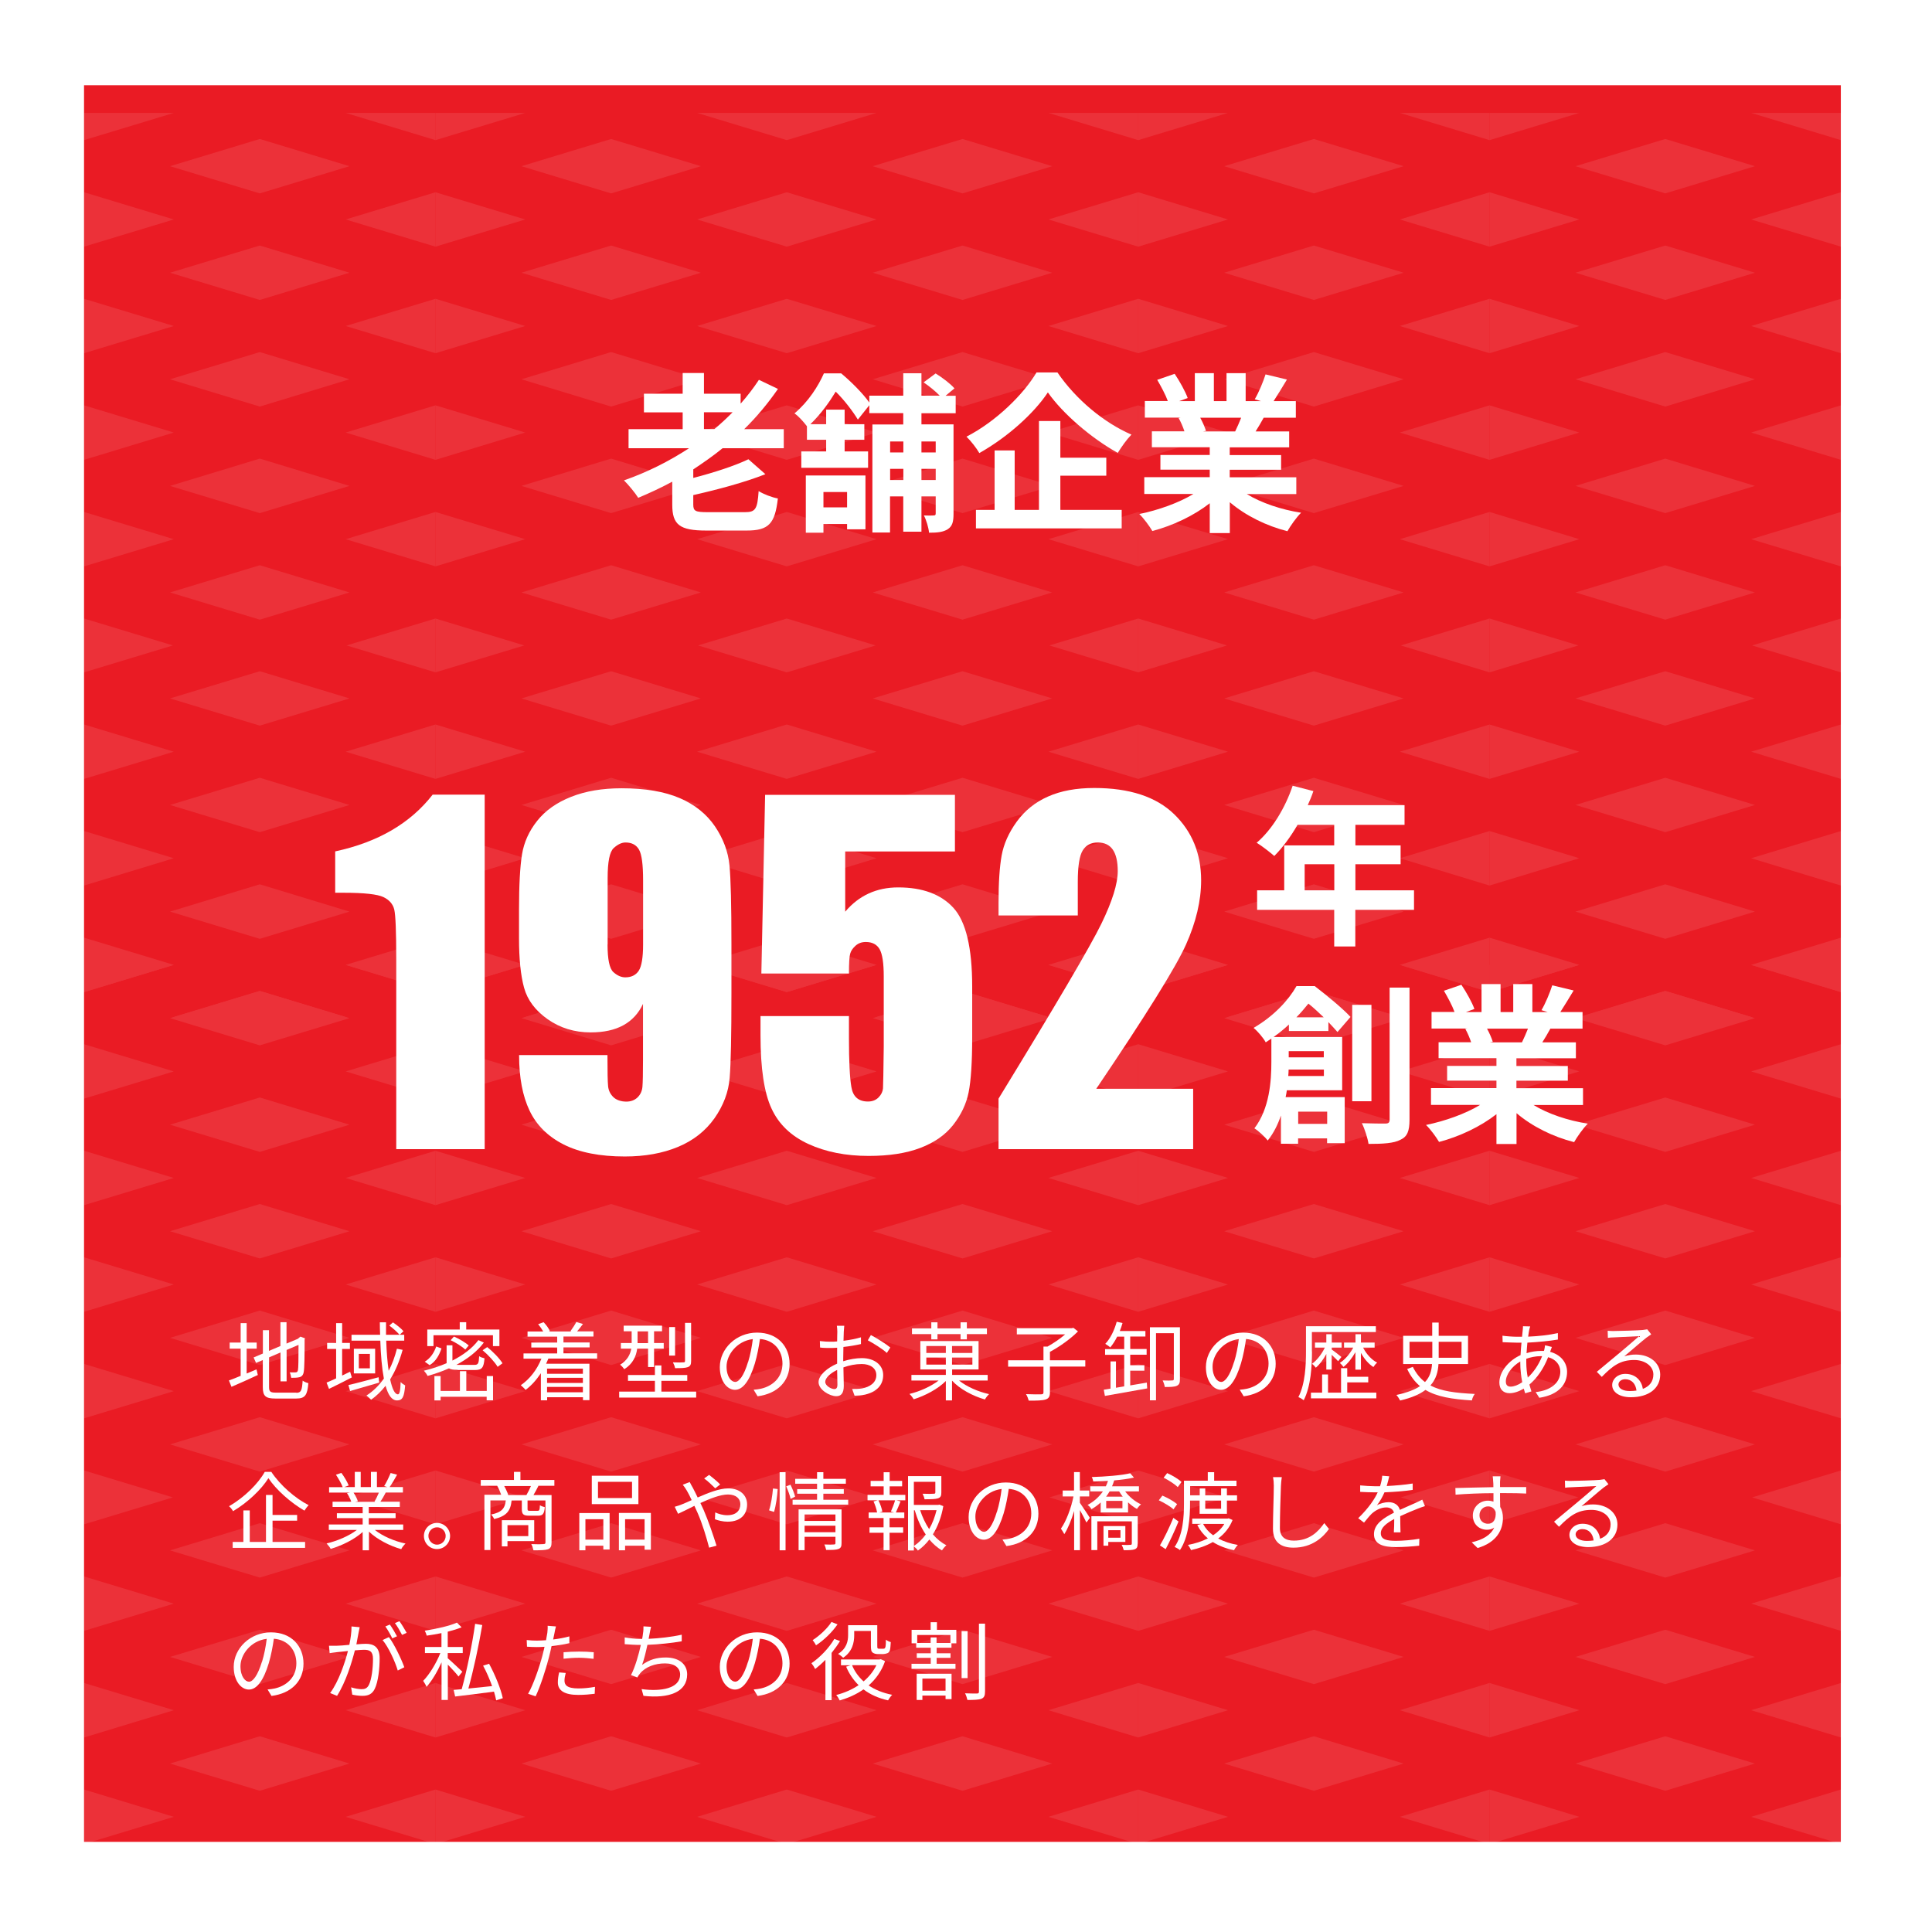 <?xml version="1.0" encoding="UTF-8"?>
<svg id="_レイヤー_2" data-name="レイヤー_2" xmlns="http://www.w3.org/2000/svg" xmlns:xlink="http://www.w3.org/1999/xlink" viewBox="0 0 206 206">
  <defs>
    <style>
      .cls-1 {
        fill: #fff;
      }

      .cls-2 {
        opacity: .1;
      }

      .cls-3 {
        fill: #ea1b24;
        filter: url(#drop-shadow-1);
      }
    </style>
    <filter id="drop-shadow-1" filterUnits="userSpaceOnUse">
      <feOffset dx="0" dy="-2.92"/>
      <feGaussianBlur result="blur" stdDeviation="2.92"/>
      <feFlood flood-color="#555" flood-opacity=".5"/>
      <feComposite in2="blur" operator="in"/>
      <feComposite in="SourceGraphic"/>
    </filter>
  </defs>
  <g id="SERVICE">
    <g>
      <g>
        <rect class="cls-3" x="8.96" y="12.01" width="187.32" height="187.3"/>
        <g class="cls-2">
          <g>
            <g>
              <polygon class="cls-1" points="8.96 88.61 8.96 94.42 18.53 91.51 8.96 88.61"/>
              <polygon class="cls-1" points="46.43 83.05 46.43 77.25 36.86 80.15 46.43 83.05"/>
              <polygon class="cls-1" points="8.96 77.25 8.96 83.05 18.53 80.15 8.96 77.25"/>
              <polygon class="cls-1" points="8.96 43.22 8.96 49.03 18.53 46.12 8.96 43.22"/>
              <polygon class="cls-1" points="8.96 65.95 8.96 71.69 18.43 68.82 8.96 65.95"/>
              <polygon class="cls-1" points="8.96 54.59 8.96 60.39 18.53 57.49 8.96 54.59"/>
              <polygon class="cls-1" points="46.43 71.69 46.43 65.95 36.96 68.82 46.43 71.69"/>
              <polygon class="cls-1" points="46.43 37.66 46.43 31.86 36.86 34.76 46.43 37.66"/>
              <polygon class="cls-1" points="46.43 26.3 46.43 20.5 36.86 23.4 46.43 26.3"/>
              <polygon class="cls-1" points="8.96 31.86 8.96 37.66 18.53 34.76 8.96 31.86"/>
              <polygon class="cls-1" points="8.96 12.04 8.96 14.94 18.53 12.04 8.96 12.04"/>
              <polygon class="cls-1" points="46.43 60.39 46.43 54.59 36.86 57.49 46.43 60.39"/>
              <polygon class="cls-1" points="46.43 49.03 46.43 43.22 36.86 46.12 46.43 49.03"/>
              <polygon class="cls-1" points="27.7 26.18 18.13 29.08 27.7 31.98 37.26 29.08 27.7 26.18"/>
              <polygon class="cls-1" points="18.33 108.5 37.06 108.5 27.7 105.66 18.33 108.5"/>
              <polygon class="cls-1" points="8.96 99.98 8.96 105.78 18.53 102.88 8.96 99.98"/>
              <polygon class="cls-1" points="36.86 12.04 46.43 14.94 46.43 12.04 36.86 12.04"/>
              <polygon class="cls-1" points="27.7 94.29 18.13 97.2 27.7 100.1 37.26 97.2 27.7 94.29"/>
              <polygon class="cls-1" points="46.43 88.61 36.86 91.51 46.43 94.42 46.43 88.61"/>
              <polygon class="cls-1" points="8.96 20.5 8.96 26.3 18.53 23.4 8.96 20.5"/>
              <polygon class="cls-1" points="36.86 102.88 46.43 105.78 46.43 99.98 36.86 102.88"/>
              <polygon class="cls-1" points="37.26 85.83 27.7 82.93 18.13 85.83 27.7 88.73 37.26 85.83"/>
              <polygon class="cls-1" points="27.7 77.37 37.26 74.47 27.7 71.57 18.13 74.47 27.7 77.37"/>
              <polygon class="cls-1" points="27.7 60.27 18.13 63.17 27.7 66.07 37.26 63.17 27.7 60.27"/>
              <polygon class="cls-1" points="27.7 48.9 18.13 51.81 27.7 54.71 37.26 51.81 27.7 48.9"/>
              <polygon class="cls-1" points="27.7 37.54 18.13 40.44 27.7 43.35 37.26 40.44 27.7 37.54"/>
              <polygon class="cls-1" points="27.7 14.82 18.13 17.72 27.7 20.62 37.26 17.72 27.7 14.82"/>
            </g>
            <g>
              <polygon class="cls-1" points="46.43 88.61 46.43 94.42 56 91.51 46.43 88.61"/>
              <polygon class="cls-1" points="83.89 83.05 83.89 77.25 74.33 80.15 83.89 83.05"/>
              <polygon class="cls-1" points="46.43 77.25 46.43 83.05 56 80.15 46.43 77.25"/>
              <polygon class="cls-1" points="46.43 43.22 46.43 49.03 56 46.12 46.43 43.22"/>
              <polygon class="cls-1" points="46.43 65.95 46.43 71.69 55.9 68.82 46.43 65.95"/>
              <polygon class="cls-1" points="46.43 54.59 46.43 60.39 56 57.49 46.43 54.59"/>
              <polygon class="cls-1" points="83.89 71.69 83.89 65.95 74.43 68.82 83.89 71.69"/>
              <polygon class="cls-1" points="83.89 37.66 83.89 31.86 74.33 34.76 83.89 37.66"/>
              <polygon class="cls-1" points="83.89 26.3 83.89 20.5 74.33 23.4 83.89 26.3"/>
              <polygon class="cls-1" points="46.43 31.86 46.43 37.66 56 34.76 46.43 31.86"/>
              <polygon class="cls-1" points="46.43 12.04 46.43 14.94 56 12.04 46.43 12.04"/>
              <polygon class="cls-1" points="83.89 60.39 83.89 54.59 74.33 57.49 83.89 60.39"/>
              <polygon class="cls-1" points="83.89 49.03 83.89 43.22 74.33 46.12 83.89 49.03"/>
              <polygon class="cls-1" points="65.16 26.18 55.6 29.08 65.16 31.98 74.73 29.08 65.16 26.18"/>
              <polygon class="cls-1" points="55.8 108.5 74.53 108.5 65.16 105.66 55.8 108.5"/>
              <polygon class="cls-1" points="46.43 99.98 46.43 105.78 56 102.88 46.43 99.98"/>
              <polygon class="cls-1" points="74.33 12.04 83.89 14.94 83.89 12.04 74.33 12.04"/>
              <polygon class="cls-1" points="65.16 94.29 55.6 97.2 65.16 100.1 74.73 97.2 65.16 94.29"/>
              <polygon class="cls-1" points="83.89 88.61 74.33 91.51 83.89 94.42 83.89 88.61"/>
              <polygon class="cls-1" points="46.43 20.5 46.43 26.3 56 23.4 46.43 20.5"/>
              <polygon class="cls-1" points="74.33 102.88 83.89 105.78 83.89 99.98 74.33 102.88"/>
              <polygon class="cls-1" points="74.73 85.83 65.16 82.93 55.6 85.83 65.16 88.73 74.73 85.83"/>
              <polygon class="cls-1" points="65.16 77.37 74.73 74.47 65.16 71.57 55.6 74.47 65.16 77.37"/>
              <polygon class="cls-1" points="65.16 60.27 55.6 63.17 65.16 66.07 74.73 63.17 65.16 60.27"/>
              <polygon class="cls-1" points="65.16 48.9 55.6 51.81 65.16 54.71 74.73 51.81 65.16 48.9"/>
              <polygon class="cls-1" points="65.16 37.54 55.6 40.44 65.16 43.35 74.73 40.44 65.16 37.54"/>
              <polygon class="cls-1" points="65.16 14.82 55.6 17.72 65.16 20.62 74.73 17.72 65.16 14.82"/>
            </g>
            <g>
              <polygon class="cls-1" points="83.89 88.61 83.89 94.42 93.46 91.51 83.89 88.61"/>
              <polygon class="cls-1" points="121.36 83.05 121.36 77.25 111.79 80.15 121.36 83.05"/>
              <polygon class="cls-1" points="83.89 77.25 83.89 83.05 93.46 80.15 83.89 77.25"/>
              <polygon class="cls-1" points="83.89 43.22 83.89 49.03 93.46 46.12 83.89 43.22"/>
              <polygon class="cls-1" points="83.89 65.95 83.89 71.69 93.36 68.82 83.89 65.95"/>
              <polygon class="cls-1" points="83.89 54.59 83.89 60.39 93.46 57.49 83.89 54.59"/>
              <polygon class="cls-1" points="121.36 71.69 121.36 65.95 111.89 68.82 121.36 71.69"/>
              <polygon class="cls-1" points="121.36 37.66 121.36 31.86 111.79 34.76 121.36 37.66"/>
              <polygon class="cls-1" points="121.36 26.3 121.36 20.5 111.79 23.4 121.36 26.3"/>
              <polygon class="cls-1" points="83.89 31.86 83.89 37.66 93.46 34.76 83.89 31.86"/>
              <polygon class="cls-1" points="83.89 12.04 83.89 14.94 93.46 12.04 83.89 12.04"/>
              <polygon class="cls-1" points="121.36 60.39 121.36 54.59 111.79 57.49 121.36 60.39"/>
              <polygon class="cls-1" points="121.36 49.03 121.36 43.22 111.79 46.12 121.36 49.03"/>
              <polygon class="cls-1" points="102.63 26.18 93.06 29.08 102.63 31.98 112.19 29.08 102.63 26.18"/>
              <polygon class="cls-1" points="93.26 108.5 111.99 108.5 102.63 105.66 93.26 108.5"/>
              <polygon class="cls-1" points="83.89 99.98 83.89 105.78 93.46 102.88 83.89 99.98"/>
              <polygon class="cls-1" points="111.79 12.04 121.36 14.94 121.36 12.04 111.79 12.04"/>
              <polygon class="cls-1" points="102.63 94.29 93.06 97.2 102.63 100.1 112.19 97.2 102.63 94.29"/>
              <polygon class="cls-1" points="121.36 88.61 111.79 91.51 121.36 94.42 121.36 88.61"/>
              <polygon class="cls-1" points="83.89 20.5 83.89 26.3 93.46 23.4 83.89 20.5"/>
              <polygon class="cls-1" points="111.79 102.88 121.36 105.78 121.36 99.98 111.79 102.88"/>
              <polygon class="cls-1" points="112.19 85.83 102.63 82.93 93.06 85.83 102.63 88.73 112.19 85.83"/>
              <polygon class="cls-1" points="102.63 77.37 112.19 74.47 102.63 71.57 93.06 74.47 102.63 77.37"/>
              <polygon class="cls-1" points="102.63 60.27 93.06 63.17 102.63 66.07 112.19 63.17 102.63 60.27"/>
              <polygon class="cls-1" points="102.63 48.9 93.06 51.81 102.63 54.71 112.19 51.81 102.63 48.9"/>
              <polygon class="cls-1" points="102.63 37.54 93.06 40.44 102.63 43.35 112.19 40.44 102.63 37.54"/>
              <polygon class="cls-1" points="102.63 14.82 93.06 17.72 102.63 20.62 112.19 17.72 102.63 14.82"/>
            </g>
            <g>
              <polygon class="cls-1" points="121.36 88.61 121.36 94.42 130.93 91.51 121.36 88.61"/>
              <polygon class="cls-1" points="158.82 83.05 158.82 77.25 149.26 80.15 158.82 83.05"/>
              <polygon class="cls-1" points="121.36 77.25 121.36 83.05 130.93 80.15 121.36 77.25"/>
              <polygon class="cls-1" points="121.36 43.22 121.36 49.03 130.93 46.12 121.36 43.22"/>
              <polygon class="cls-1" points="121.36 65.95 121.36 71.69 130.83 68.82 121.36 65.95"/>
              <polygon class="cls-1" points="121.36 54.59 121.36 60.39 130.93 57.49 121.36 54.59"/>
              <polygon class="cls-1" points="158.82 71.69 158.82 65.95 149.36 68.82 158.82 71.69"/>
              <polygon class="cls-1" points="158.82 37.66 158.82 31.86 149.26 34.76 158.82 37.66"/>
              <polygon class="cls-1" points="158.82 26.3 158.82 20.5 149.26 23.4 158.82 26.3"/>
              <polygon class="cls-1" points="121.36 31.86 121.36 37.66 130.93 34.76 121.36 31.86"/>
              <polygon class="cls-1" points="121.36 12.04 121.36 14.94 130.93 12.04 121.36 12.04"/>
              <polygon class="cls-1" points="158.82 60.39 158.82 54.59 149.26 57.49 158.82 60.39"/>
              <polygon class="cls-1" points="158.82 49.03 158.82 43.22 149.26 46.12 158.82 49.03"/>
              <polygon class="cls-1" points="140.09 26.18 130.53 29.08 140.09 31.98 149.66 29.08 140.09 26.18"/>
              <polygon class="cls-1" points="130.73 108.5 149.46 108.5 140.09 105.66 130.73 108.5"/>
              <polygon class="cls-1" points="121.36 99.98 121.36 105.78 130.93 102.88 121.36 99.98"/>
              <polygon class="cls-1" points="149.26 12.04 158.82 14.94 158.82 12.04 149.26 12.04"/>
              <polygon class="cls-1" points="140.09 94.29 130.53 97.2 140.09 100.1 149.66 97.2 140.09 94.29"/>
              <polygon class="cls-1" points="158.82 88.61 149.26 91.51 158.82 94.42 158.82 88.61"/>
              <polygon class="cls-1" points="121.36 20.5 121.36 26.3 130.93 23.4 121.36 20.5"/>
              <polygon class="cls-1" points="149.26 102.88 158.82 105.78 158.82 99.98 149.26 102.88"/>
              <polygon class="cls-1" points="149.66 85.83 140.09 82.93 130.53 85.83 140.09 88.73 149.66 85.83"/>
              <polygon class="cls-1" points="140.09 77.37 149.66 74.47 140.09 71.57 130.53 74.47 140.09 77.37"/>
              <polygon class="cls-1" points="140.09 60.27 130.53 63.17 140.09 66.07 149.66 63.17 140.09 60.27"/>
              <polygon class="cls-1" points="140.09 48.9 130.53 51.81 140.09 54.71 149.66 51.81 140.09 48.9"/>
              <polygon class="cls-1" points="140.09 37.54 130.53 40.44 140.09 43.35 149.66 40.44 140.09 37.54"/>
              <polygon class="cls-1" points="140.09 14.82 130.53 17.72 140.09 20.62 149.66 17.72 140.09 14.82"/>
            </g>
            <g>
              <polygon class="cls-1" points="158.82 88.61 158.82 94.42 168.39 91.51 158.82 88.61"/>
              <polygon class="cls-1" points="196.29 83.05 196.29 77.25 186.72 80.15 196.29 83.05"/>
              <polygon class="cls-1" points="158.82 77.25 158.82 83.05 168.39 80.15 158.82 77.25"/>
              <polygon class="cls-1" points="158.82 43.22 158.82 49.03 168.39 46.12 158.82 43.22"/>
              <polygon class="cls-1" points="158.82 65.95 158.82 71.69 168.29 68.82 158.82 65.95"/>
              <polygon class="cls-1" points="158.82 54.59 158.82 60.39 168.39 57.49 158.82 54.59"/>
              <polygon class="cls-1" points="196.29 71.69 196.29 65.95 186.82 68.82 196.29 71.69"/>
              <polygon class="cls-1" points="196.29 37.66 196.29 31.86 186.72 34.76 196.29 37.66"/>
              <polygon class="cls-1" points="196.29 26.3 196.29 20.5 186.72 23.4 196.29 26.3"/>
              <polygon class="cls-1" points="158.82 31.86 158.82 37.66 168.39 34.76 158.82 31.86"/>
              <polygon class="cls-1" points="158.82 12.04 158.82 14.94 168.39 12.04 158.82 12.04"/>
              <polygon class="cls-1" points="196.29 60.39 196.29 54.59 186.72 57.49 196.29 60.39"/>
              <polygon class="cls-1" points="196.29 49.03 196.29 43.22 186.72 46.12 196.29 49.03"/>
              <polygon class="cls-1" points="177.56 26.18 167.99 29.08 177.56 31.98 187.12 29.08 177.56 26.18"/>
              <polygon class="cls-1" points="168.19 108.5 186.92 108.5 177.56 105.66 168.19 108.5"/>
              <polygon class="cls-1" points="158.82 99.98 158.82 105.78 168.39 102.88 158.82 99.98"/>
              <polygon class="cls-1" points="186.72 12.04 196.29 14.94 196.29 12.04 186.72 12.04"/>
              <polygon class="cls-1" points="177.56 94.29 167.99 97.2 177.56 100.1 187.12 97.2 177.56 94.29"/>
              <polygon class="cls-1" points="196.29 88.61 186.72 91.51 196.29 94.42 196.29 88.61"/>
              <polygon class="cls-1" points="158.82 20.5 158.82 26.3 168.39 23.4 158.82 20.5"/>
              <polygon class="cls-1" points="186.72 102.88 196.29 105.78 196.29 99.98 186.72 102.88"/>
              <polygon class="cls-1" points="187.12 85.83 177.56 82.93 167.99 85.83 177.56 88.73 187.12 85.83"/>
              <polygon class="cls-1" points="177.56 77.37 187.12 74.47 177.56 71.57 167.99 74.47 177.56 77.37"/>
              <polygon class="cls-1" points="177.56 60.27 167.99 63.17 177.56 66.07 187.12 63.17 177.56 60.27"/>
              <polygon class="cls-1" points="177.56 48.9 167.99 51.81 177.56 54.71 187.12 51.81 177.56 48.9"/>
              <polygon class="cls-1" points="177.56 37.54 167.99 40.44 177.56 43.35 187.12 40.44 177.56 37.54"/>
              <polygon class="cls-1" points="177.56 14.82 167.99 17.72 177.56 20.62 187.12 17.72 177.56 14.82"/>
            </g>
          </g>
          <g>
            <g>
              <polygon class="cls-1" points="8.96 179.45 8.96 185.26 18.53 182.35 8.96 179.45"/>
              <polygon class="cls-1" points="46.43 173.89 46.43 168.09 36.86 170.99 46.43 173.89"/>
              <polygon class="cls-1" points="8.96 168.09 8.96 173.89 18.53 170.99 8.96 168.09"/>
              <polygon class="cls-1" points="8.96 134.06 8.96 139.87 18.53 136.96 8.96 134.06"/>
              <polygon class="cls-1" points="8.96 156.79 8.96 162.53 18.43 159.66 8.96 156.79"/>
              <polygon class="cls-1" points="8.96 145.43 8.96 151.23 18.53 148.33 8.96 145.43"/>
              <polygon class="cls-1" points="46.43 162.53 46.43 156.79 36.96 159.66 46.43 162.53"/>
              <polygon class="cls-1" points="46.43 128.5 46.43 122.7 36.86 125.6 46.43 128.5"/>
              <polygon class="cls-1" points="46.43 117.14 46.43 111.34 36.86 114.24 46.43 117.14"/>
              <polygon class="cls-1" points="8.96 122.7 8.96 128.5 18.53 125.6 8.96 122.7"/>
              <polygon class="cls-1" points="8.96 102.88 8.96 105.78 18.53 102.88 8.96 102.88"/>
              <polygon class="cls-1" points="46.43 151.23 46.43 145.43 36.86 148.33 46.43 151.23"/>
              <polygon class="cls-1" points="46.43 139.87 46.43 134.06 36.86 136.96 46.43 139.87"/>
              <polygon class="cls-1" points="27.7 117.02 18.13 119.92 27.7 122.82 37.26 119.92 27.7 117.02"/>
              <polygon class="cls-1" points="18.33 199.34 37.06 199.34 27.7 196.5 18.33 199.34"/>
              <polygon class="cls-1" points="8.96 190.81 8.96 196.62 18.53 193.72 8.96 190.81"/>
              <polygon class="cls-1" points="36.86 102.88 46.43 105.78 46.43 102.88 36.86 102.88"/>
              <polygon class="cls-1" points="27.7 185.13 18.13 188.04 27.7 190.94 37.26 188.04 27.7 185.13"/>
              <polygon class="cls-1" points="46.43 179.45 36.86 182.35 46.43 185.26 46.43 179.45"/>
              <polygon class="cls-1" points="8.96 111.34 8.96 117.14 18.53 114.24 8.96 111.34"/>
              <polygon class="cls-1" points="36.86 193.72 46.43 196.62 46.43 190.81 36.86 193.72"/>
              <polygon class="cls-1" points="37.26 176.67 27.7 173.77 18.13 176.67 27.7 179.57 37.26 176.67"/>
              <polygon class="cls-1" points="27.7 168.21 37.26 165.31 27.7 162.41 18.13 165.31 27.7 168.21"/>
              <polygon class="cls-1" points="27.7 151.11 18.13 154.01 27.7 156.91 37.26 154.01 27.7 151.11"/>
              <polygon class="cls-1" points="27.7 139.74 18.13 142.65 27.7 145.55 37.26 142.65 27.7 139.74"/>
              <polygon class="cls-1" points="27.7 128.38 18.13 131.28 27.7 134.18 37.26 131.28 27.7 128.38"/>
              <polygon class="cls-1" points="27.7 105.66 18.13 108.56 27.7 111.46 37.26 108.56 27.7 105.66"/>
            </g>
            <g>
              <polygon class="cls-1" points="46.43 179.45 46.43 185.26 56 182.35 46.43 179.45"/>
              <polygon class="cls-1" points="83.89 173.89 83.89 168.09 74.33 170.99 83.89 173.89"/>
              <polygon class="cls-1" points="46.43 168.09 46.43 173.89 56 170.99 46.43 168.09"/>
              <polygon class="cls-1" points="46.43 134.06 46.43 139.87 56 136.96 46.43 134.06"/>
              <polygon class="cls-1" points="46.43 156.79 46.43 162.53 55.9 159.66 46.43 156.79"/>
              <polygon class="cls-1" points="46.43 145.43 46.43 151.23 56 148.33 46.43 145.43"/>
              <polygon class="cls-1" points="83.89 162.53 83.89 156.79 74.43 159.66 83.89 162.53"/>
              <polygon class="cls-1" points="83.89 128.5 83.89 122.7 74.33 125.6 83.89 128.5"/>
              <polygon class="cls-1" points="83.89 117.14 83.89 111.34 74.33 114.24 83.89 117.14"/>
              <polygon class="cls-1" points="46.43 122.7 46.43 128.5 56 125.6 46.43 122.7"/>
              <polygon class="cls-1" points="46.43 102.88 46.43 105.78 56 102.88 46.43 102.88"/>
              <polygon class="cls-1" points="83.89 151.23 83.89 145.43 74.33 148.33 83.89 151.23"/>
              <polygon class="cls-1" points="83.89 139.87 83.89 134.06 74.33 136.96 83.89 139.87"/>
              <polygon class="cls-1" points="65.16 117.02 55.6 119.92 65.16 122.82 74.73 119.92 65.16 117.02"/>
              <polygon class="cls-1" points="55.8 199.34 74.53 199.34 65.16 196.5 55.8 199.34"/>
              <polygon class="cls-1" points="46.43 190.81 46.43 196.62 56 193.72 46.43 190.81"/>
              <polygon class="cls-1" points="74.33 102.88 83.89 105.78 83.89 102.88 74.33 102.88"/>
              <polygon class="cls-1" points="65.16 185.13 55.6 188.04 65.16 190.94 74.73 188.04 65.16 185.13"/>
              <polygon class="cls-1" points="83.89 179.45 74.33 182.35 83.89 185.26 83.89 179.45"/>
              <polygon class="cls-1" points="46.43 111.34 46.43 117.14 56 114.24 46.43 111.34"/>
              <polygon class="cls-1" points="74.33 193.72 83.89 196.62 83.89 190.81 74.33 193.72"/>
              <polygon class="cls-1" points="74.73 176.67 65.16 173.77 55.6 176.67 65.16 179.57 74.73 176.67"/>
              <polygon class="cls-1" points="65.16 168.21 74.73 165.31 65.16 162.41 55.6 165.31 65.16 168.21"/>
              <polygon class="cls-1" points="65.16 151.11 55.6 154.01 65.16 156.91 74.73 154.01 65.16 151.11"/>
              <polygon class="cls-1" points="65.16 139.74 55.6 142.65 65.16 145.55 74.73 142.65 65.16 139.74"/>
              <polygon class="cls-1" points="65.16 128.38 55.6 131.28 65.16 134.18 74.73 131.28 65.16 128.38"/>
              <polygon class="cls-1" points="65.16 105.66 55.6 108.56 65.16 111.46 74.73 108.56 65.16 105.66"/>
            </g>
            <g>
              <polygon class="cls-1" points="83.89 179.45 83.89 185.26 93.46 182.35 83.89 179.45"/>
              <polygon class="cls-1" points="121.36 173.89 121.36 168.09 111.79 170.99 121.36 173.89"/>
              <polygon class="cls-1" points="83.89 168.09 83.89 173.89 93.46 170.99 83.89 168.09"/>
              <polygon class="cls-1" points="83.89 134.06 83.89 139.87 93.46 136.96 83.89 134.06"/>
              <polygon class="cls-1" points="83.89 156.79 83.89 162.53 93.36 159.66 83.89 156.79"/>
              <polygon class="cls-1" points="83.89 145.43 83.89 151.23 93.46 148.33 83.89 145.43"/>
              <polygon class="cls-1" points="121.36 162.53 121.36 156.79 111.89 159.66 121.36 162.53"/>
              <polygon class="cls-1" points="121.36 128.5 121.36 122.7 111.79 125.6 121.36 128.5"/>
              <polygon class="cls-1" points="121.36 117.14 121.36 111.34 111.79 114.24 121.36 117.14"/>
              <polygon class="cls-1" points="83.89 122.7 83.89 128.5 93.46 125.6 83.89 122.7"/>
              <polygon class="cls-1" points="83.89 102.88 83.89 105.78 93.46 102.88 83.89 102.88"/>
              <polygon class="cls-1" points="121.36 151.23 121.36 145.43 111.79 148.33 121.36 151.23"/>
              <polygon class="cls-1" points="121.36 139.87 121.36 134.06 111.79 136.96 121.36 139.87"/>
              <polygon class="cls-1" points="102.63 117.02 93.06 119.92 102.63 122.82 112.19 119.92 102.63 117.02"/>
              <polygon class="cls-1" points="93.26 199.34 111.99 199.34 102.63 196.5 93.26 199.34"/>
              <polygon class="cls-1" points="83.89 190.81 83.89 196.62 93.46 193.72 83.89 190.81"/>
              <polygon class="cls-1" points="111.79 102.88 121.36 105.78 121.36 102.88 111.79 102.88"/>
              <polygon class="cls-1" points="102.63 185.13 93.06 188.04 102.63 190.94 112.19 188.04 102.63 185.13"/>
              <polygon class="cls-1" points="121.36 179.45 111.79 182.35 121.36 185.26 121.36 179.45"/>
              <polygon class="cls-1" points="83.89 111.34 83.89 117.14 93.46 114.24 83.89 111.34"/>
              <polygon class="cls-1" points="111.79 193.72 121.36 196.62 121.36 190.81 111.79 193.72"/>
              <polygon class="cls-1" points="112.19 176.67 102.63 173.77 93.06 176.67 102.63 179.57 112.19 176.67"/>
              <polygon class="cls-1" points="102.63 168.21 112.19 165.31 102.63 162.41 93.06 165.31 102.63 168.21"/>
              <polygon class="cls-1" points="102.63 151.11 93.06 154.01 102.63 156.91 112.19 154.01 102.63 151.11"/>
              <polygon class="cls-1" points="102.63 139.74 93.06 142.65 102.63 145.55 112.19 142.65 102.63 139.74"/>
              <polygon class="cls-1" points="102.63 128.38 93.06 131.28 102.63 134.18 112.19 131.28 102.63 128.38"/>
              <polygon class="cls-1" points="102.63 105.66 93.06 108.56 102.63 111.46 112.19 108.56 102.63 105.66"/>
            </g>
            <g>
              <polygon class="cls-1" points="121.36 179.45 121.36 185.26 130.93 182.35 121.36 179.45"/>
              <polygon class="cls-1" points="158.82 173.89 158.82 168.09 149.26 170.99 158.82 173.89"/>
              <polygon class="cls-1" points="121.36 168.09 121.36 173.89 130.93 170.99 121.36 168.09"/>
              <polygon class="cls-1" points="121.36 134.06 121.36 139.87 130.93 136.96 121.36 134.06"/>
              <polygon class="cls-1" points="121.36 156.79 121.36 162.53 130.83 159.66 121.36 156.79"/>
              <polygon class="cls-1" points="121.36 145.43 121.36 151.23 130.93 148.33 121.36 145.43"/>
              <polygon class="cls-1" points="158.82 162.53 158.82 156.79 149.36 159.66 158.82 162.53"/>
              <polygon class="cls-1" points="158.82 128.5 158.82 122.7 149.26 125.6 158.82 128.5"/>
              <polygon class="cls-1" points="158.82 117.14 158.82 111.34 149.26 114.24 158.82 117.14"/>
              <polygon class="cls-1" points="121.36 122.7 121.36 128.5 130.93 125.6 121.36 122.7"/>
              <polygon class="cls-1" points="121.36 102.88 121.36 105.78 130.93 102.88 121.36 102.88"/>
              <polygon class="cls-1" points="158.82 151.23 158.82 145.43 149.26 148.33 158.82 151.23"/>
              <polygon class="cls-1" points="158.82 139.87 158.82 134.06 149.26 136.96 158.82 139.87"/>
              <polygon class="cls-1" points="140.09 117.02 130.53 119.92 140.09 122.82 149.66 119.92 140.09 117.02"/>
              <polygon class="cls-1" points="130.73 199.34 149.46 199.34 140.09 196.5 130.73 199.34"/>
              <polygon class="cls-1" points="121.36 190.81 121.36 196.62 130.93 193.72 121.36 190.81"/>
              <polygon class="cls-1" points="149.26 102.88 158.82 105.78 158.82 102.88 149.26 102.88"/>
              <polygon class="cls-1" points="140.09 185.13 130.53 188.04 140.09 190.94 149.66 188.04 140.09 185.13"/>
              <polygon class="cls-1" points="158.82 179.45 149.26 182.35 158.82 185.26 158.82 179.45"/>
              <polygon class="cls-1" points="121.36 111.34 121.36 117.14 130.93 114.24 121.36 111.34"/>
              <polygon class="cls-1" points="149.26 193.72 158.82 196.62 158.82 190.81 149.26 193.72"/>
              <polygon class="cls-1" points="149.66 176.67 140.09 173.77 130.53 176.67 140.09 179.57 149.66 176.67"/>
              <polygon class="cls-1" points="140.09 168.21 149.66 165.31 140.09 162.41 130.53 165.31 140.09 168.21"/>
              <polygon class="cls-1" points="140.09 151.11 130.53 154.01 140.09 156.91 149.66 154.01 140.09 151.11"/>
              <polygon class="cls-1" points="140.09 139.74 130.53 142.65 140.09 145.55 149.66 142.65 140.09 139.74"/>
              <polygon class="cls-1" points="140.09 128.38 130.53 131.28 140.09 134.18 149.66 131.28 140.09 128.38"/>
              <polygon class="cls-1" points="140.09 105.66 130.53 108.56 140.09 111.46 149.66 108.56 140.09 105.66"/>
            </g>
            <g>
              <polygon class="cls-1" points="158.82 179.45 158.82 185.26 168.39 182.35 158.82 179.45"/>
              <polygon class="cls-1" points="196.29 173.89 196.29 168.09 186.72 170.99 196.29 173.89"/>
              <polygon class="cls-1" points="158.82 168.09 158.82 173.89 168.39 170.99 158.82 168.09"/>
              <polygon class="cls-1" points="158.82 134.06 158.82 139.87 168.39 136.96 158.82 134.06"/>
              <polygon class="cls-1" points="158.82 156.79 158.82 162.53 168.29 159.66 158.82 156.79"/>
              <polygon class="cls-1" points="158.82 145.43 158.82 151.23 168.39 148.33 158.82 145.43"/>
              <polygon class="cls-1" points="196.29 162.53 196.29 156.79 186.82 159.66 196.29 162.53"/>
              <polygon class="cls-1" points="196.29 128.5 196.29 122.7 186.72 125.6 196.29 128.5"/>
              <polygon class="cls-1" points="196.29 117.14 196.29 111.34 186.72 114.24 196.29 117.14"/>
              <polygon class="cls-1" points="158.82 122.7 158.82 128.5 168.39 125.6 158.82 122.7"/>
              <polygon class="cls-1" points="158.82 102.88 158.82 105.78 168.39 102.88 158.82 102.88"/>
              <polygon class="cls-1" points="196.29 151.23 196.29 145.43 186.72 148.33 196.29 151.23"/>
              <polygon class="cls-1" points="196.29 139.87 196.29 134.06 186.72 136.96 196.29 139.87"/>
              <polygon class="cls-1" points="177.56 117.02 167.99 119.92 177.56 122.82 187.12 119.92 177.56 117.02"/>
              <polygon class="cls-1" points="168.19 199.34 186.92 199.34 177.56 196.5 168.19 199.34"/>
              <polygon class="cls-1" points="158.82 190.81 158.82 196.62 168.39 193.72 158.82 190.81"/>
              <polygon class="cls-1" points="186.72 102.88 196.29 105.78 196.29 102.88 186.72 102.88"/>
              <polygon class="cls-1" points="177.56 185.13 167.99 188.04 177.56 190.94 187.12 188.04 177.56 185.13"/>
              <polygon class="cls-1" points="196.29 179.45 186.72 182.35 196.29 185.26 196.29 179.45"/>
              <polygon class="cls-1" points="158.82 111.34 158.82 117.14 168.39 114.24 158.82 111.34"/>
              <polygon class="cls-1" points="186.72 193.72 196.29 196.62 196.29 190.81 186.72 193.72"/>
              <polygon class="cls-1" points="187.12 176.67 177.56 173.77 167.99 176.67 177.56 179.57 187.12 176.67"/>
              <polygon class="cls-1" points="177.56 168.21 187.12 165.31 177.56 162.41 167.99 165.31 177.56 168.21"/>
              <polygon class="cls-1" points="177.56 151.11 167.99 154.01 177.56 156.91 187.12 154.01 177.56 151.11"/>
              <polygon class="cls-1" points="177.56 139.74 167.99 142.65 177.56 145.55 187.12 142.65 177.56 139.74"/>
              <polygon class="cls-1" points="177.56 128.38 167.99 131.28 177.56 134.18 187.12 131.28 177.56 128.38"/>
              <polygon class="cls-1" points="177.56 105.66 167.99 108.56 177.56 111.46 187.12 108.56 177.56 105.66"/>
            </g>
          </g>
        </g>
      </g>
      <g>
        <path class="cls-1" d="M26.31,146.45c.34-.15.69-.3,1.04-.44l.14.6c-.97.46-2,.91-2.81,1.26l-.27-.68c.34-.12.78-.29,1.25-.49v-2.9h-1.17v-.65h1.17v-2.07h.64v2.07h1.07v.65h-1.07v2.64ZM31.58,148.51c.53,0,.62-.25.69-1.3.16.12.42.23.61.27-.11,1.24-.32,1.64-1.28,1.64h-2.24c-1.03,0-1.34-.25-1.34-1.22v-2.88l-.72.3-.26-.58.99-.42v-2.49h.65v2.21l1.22-.52v-2.54h.65v2.28l1.21-.51.15-.13.13-.1.48.18-.04.13c0,1.71-.02,3.07-.09,3.42-.05.38-.23.54-.48.6-.26.06-.6.06-.86.06-.03-.18-.08-.44-.16-.58.22,0,.51,0,.61,0,.14,0,.23-.04.27-.24.05-.22.06-1.23.06-2.69l-1.27.54v3.35h-.65v-3.08l-1.22.52v3.16c0,.48.12.6.71.6h2.2Z"/>
        <path class="cls-1" d="M37.51,146.87c-.83.43-1.73.88-2.43,1.22l-.26-.67c.29-.12.64-.27,1.02-.45v-3.14h-.96v-.64h.96v-2.11h.64v2.11h.83v.64h-.83v2.84c.27-.13.57-.27.85-.41l.18.6ZM40.43,147.42c-1.09.32-2.23.65-3.1.9l-.18-.64c.82-.18,2.04-.52,3.22-.83l.06.58ZM42.93,143.93c-.33,1.2-.77,2.25-1.33,3.15.22,1,.49,1.59.83,1.59.17,0,.26-.36.29-1.31.14.16.34.28.48.36-.1,1.22-.28,1.6-.86,1.6s-.95-.58-1.23-1.56c-.45.58-.97,1.08-1.54,1.49-.1-.12-.36-.34-.5-.45.74-.47,1.35-1.09,1.86-1.81-.21-1.1-.33-2.5-.38-4.04h-3.07v-.63h3.05c-.02-.44-.03-.89-.03-1.33h.66c0,.46,0,.9,0,1.33h1.44c-.23-.27-.69-.69-1.09-.98l.39-.34c.4.27.89.66,1.12.94l-.4.38h.48v.63h-1.92c.04,1.22.13,2.31.26,3.21.38-.71.66-1.49.88-2.35l.62.12ZM40,143.81v2.63h-2.27v-2.63h2.27ZM39.44,144.36h-1.18v1.54h1.18v-1.54Z"/>
        <path class="cls-1" d="M48.79,146.06c-.46,0-.75-.05-.92-.16-.73.33-1.5.59-2.28.81-.06-.15-.26-.42-.39-.56.84-.2,1.66-.47,2.42-.8v-1.91h.62v1.63c1.14-.58,2.11-1.3,2.77-2.18l.58.26c-.73.98-1.76,1.75-2.93,2.38h1.91c.41,0,.48-.13.52-.92.15.1.39.18.57.22-.08,1-.27,1.25-1.02,1.25h-1.85ZM47.07,143.79c-.23.68-.59,1.37-1.26,1.77l-.52-.37c.61-.36,1.01-.99,1.22-1.62l.57.21ZM46.22,143.53h-.66v-1.77h3.46v-.78h.69v.78h3.54v1.77h-.69v-1.16h-6.34v1.16ZM51.89,146.72h.68v2.59h-.68v-.38h-4.91v.39h-.66v-2.6h.66v1.59h2.06v-2.11h.68v2.11h2.18v-1.59ZM49.61,143.9c-.33-.32-1-.74-1.56-1l.35-.39c.56.24,1.23.64,1.58.95l-.37.44ZM51.94,143.63c.63.49,1.33,1.22,1.64,1.73l-.52.38c-.3-.51-.98-1.25-1.6-1.77l.48-.33Z"/>
        <path class="cls-1" d="M58.47,144.86c-.07.18-.16.37-.24.55h4.62v3.88h-.69v-.31h-3.82v.33h-.67v-2.89c-.47.71-1.02,1.33-1.63,1.78-.1-.14-.37-.38-.51-.5.95-.65,1.73-1.66,2.2-2.83h-1.91v-.56h3.59v-.63h-2.76v-.53h2.76v-.63h-3.16v-.55h1.67c-.14-.25-.34-.54-.54-.78l.58-.21c.27.27.55.66.67.94l-.11.05h2.41l-.1-.04c.2-.27.48-.7.62-.97l.71.21c-.21.28-.43.57-.63.79h1.75v.55h-3.2v.63h2.79v.53h-2.79v.63h3.59v.56h-5.22ZM58.33,145.93v.55h3.82v-.55h-3.82ZM62.15,146.91h-3.82v.55h3.82v-.55ZM62.15,148.45v-.57h-3.82v.57h3.82Z"/>
        <path class="cls-1" d="M74.23,148.38v.64h-8.21v-.64h3.81v-1.15h-2.87v-.62h2.87v-1.02h.69v1.02h2.76v.62h-2.76v1.15h3.71ZM67.94,143.81c-.11.79-.45,1.6-1.37,2.18-.09-.13-.32-.38-.45-.48.79-.48,1.08-1.1,1.19-1.71h-1.11v-.6h1.15v-1.25h-.85v-.6h4.09v.6h-.85v1.25h1.03v.6h-1.03v1.96h-.64v-1.96h-1.17ZM67.98,143.21h1.12v-1.25h-1.12v1.25ZM71.98,144.54h-.63v-3.04h.63v3.04ZM73.69,145.11c0,.37-.07.55-.35.66-.27.1-.71.11-1.36.11-.03-.18-.13-.44-.23-.62.52.02.98.02,1.12,0,.14,0,.17-.04.17-.16v-4.05h.65v4.07Z"/>
        <path class="cls-1" d="M80.36,148.18c.28-.02.56-.06.78-.11,1.16-.26,2.29-1.12,2.29-2.68,0-1.37-.87-2.5-2.4-2.62-.12.84-.29,1.75-.54,2.6-.56,1.86-1.28,2.82-2.12,2.82s-1.62-.93-1.62-2.42c0-1.97,1.75-3.68,3.97-3.68s3.47,1.5,3.47,3.33-1.25,3.17-3.41,3.46l-.42-.69ZM79.77,145.22c.23-.75.4-1.61.5-2.44-1.74.22-2.8,1.71-2.8,2.92,0,1.14.53,1.65.92,1.65s.91-.6,1.37-2.13Z"/>
        <path class="cls-1" d="M89.92,145.14c.69-.22,1.39-.33,1.98-.33,1.32,0,2.27.72,2.27,1.8s-.69,1.79-1.93,2.09c-.4.09-.8.11-1.12.12l-.26-.72c.34,0,.71,0,1.06-.06.79-.15,1.52-.58,1.52-1.42,0-.77-.69-1.18-1.55-1.18-.68,0-1.32.13-1.96.36.02.77.04,1.56.04,1.96,0,.84-.32,1.11-.8,1.11-.71,0-1.89-.69-1.89-1.5,0-.74.94-1.53,1.98-1.97v-.51c0-.37,0-.79,0-1.19-.25.02-.48.03-.67.03-.41,0-.8,0-1.15-.05l-.02-.69c.49.06.82.07,1.15.07.21,0,.45,0,.69-.03,0-.48.02-.87.02-1.03,0-.18-.02-.48-.05-.64h.79c-.02.16-.04.41-.05.62,0,.22-.02.58-.03.98.66-.08,1.34-.21,1.86-.37v.72c-.52.12-1.22.24-1.87.31,0,.43-.02.86-.02,1.22v.3ZM89.29,147.67c0-.33-.02-.94-.03-1.6-.73.35-1.27.86-1.27,1.27s.62.77.98.77c.21,0,.32-.16.32-.44ZM92.86,142.35c.64.34,1.63.96,2.07,1.33l-.37.58c-.45-.43-1.45-1.04-2.03-1.35l.33-.56Z"/>
        <path class="cls-1" d="M102.26,147.2c.8.65,2.06,1.2,3.2,1.45-.15.14-.35.39-.44.57-1.28-.36-2.69-1.11-3.51-2.01v2.11h-.66v-2.07c-.84.85-2.23,1.58-3.43,1.95-.09-.17-.29-.43-.45-.57,1.09-.26,2.29-.8,3.11-1.43h-2.9v-.6h3.67v-.58h-2.72v-3.03h6.21v3.03h-2.82v.58h3.79v.6h-3.04ZM99.3,142.25h-2.06v-.61h2.06v-.65h.66v.65h2.46v-.65h.67v.65h2.14v.61h-2.14v.56h-.67v-.56h-2.46v.56h-.66v-.56ZM98.77,144.26h2.08v-.74h-2.08v.74ZM100.85,145.5v-.75h-2.08v.75h2.08ZM103.68,143.52h-2.17v.74h2.17v-.74ZM103.68,144.75h-2.17v.75h2.17v-.75Z"/>
        <path class="cls-1" d="M115.72,145.71h-3.77v2.73c0,.46-.12.67-.46.78-.34.11-.93.13-1.8.12-.05-.19-.17-.5-.29-.69.73.03,1.41.03,1.6.02.2,0,.26-.05.26-.22v-2.73h-3.77v-.68h3.77v-1.46h.43c.65-.36,1.35-.84,1.88-1.3h-5.15v-.66h5.86l.17-.04.49.38c-.78.79-1.97,1.64-2.99,2.18v.9h3.77v.68Z"/>
        <path class="cls-1" d="M120.51,147.72c.58-.09,1.19-.2,1.77-.3l.04.62c-1.61.29-3.33.59-4.51.8l-.12-.66.72-.12v-2.9h.58v2.81l.88-.15v-3.36h-2.04v-.61h2.04v-1.33h-.75c-.22.44-.47.83-.74,1.15-.11-.11-.37-.29-.53-.38.55-.58.97-1.45,1.22-2.36l.62.14c-.08.28-.18.58-.29.85h2.73v.59h-1.62v1.33h1.75v.61h-1.75v1.12h1.51v.58h-1.51v1.56ZM125.81,147.03c0,.39-.05.6-.33.73-.25.12-.68.13-1.28.13-.03-.19-.13-.5-.23-.7.47.02.89.02,1.02,0,.13,0,.17-.04.17-.17v-4.87h-1.9v7.16h-.65v-7.79h3.2v5.51Z"/>
        <path class="cls-1" d="M132.19,148.18c.28-.02.56-.06.78-.11,1.16-.26,2.29-1.12,2.29-2.68,0-1.37-.87-2.5-2.4-2.62-.12.84-.29,1.75-.54,2.6-.56,1.86-1.28,2.82-2.12,2.82s-1.62-.93-1.62-2.42c0-1.97,1.75-3.68,3.97-3.68s3.47,1.5,3.47,3.33-1.25,3.17-3.41,3.46l-.42-.69ZM131.59,145.22c.23-.75.4-1.61.5-2.44-1.74.22-2.8,1.71-2.8,2.92,0,1.14.53,1.65.92,1.65s.91-.6,1.37-2.13Z"/>
        <path class="cls-1" d="M139.89,144.1c0,1.51-.11,3.7-.88,5.2-.12-.1-.39-.27-.57-.33.74-1.44.81-3.44.81-4.87v-2.69h7.45v.62h-6.82v2.07ZM143.64,148.49h3.11v.61h-6.97v-.61h1.19v-1.94h.63v1.94h1.39v-2.61h.66v.92h2.24v.6h-2.24v1.08ZM141.42,146.04v-1.67c-.32.59-.72,1.13-1.12,1.46-.1-.13-.27-.32-.4-.42.5-.35,1.03-1.03,1.36-1.72h-1.05v-.54h1.21v-.89h.58v.89h1.05v.54h-1.05v.21c.26.17.88.66,1.03.79l-.35.45c-.14-.16-.43-.44-.69-.68v1.57h-.58ZM144.52,146.04v-1.86c-.35.63-.82,1.22-1.27,1.57-.09-.13-.27-.32-.39-.43.52-.32,1.08-.97,1.43-1.63h-.98v-.54h1.22v-.89h.58v.89h1.46v.54h-1.23c.34.67.9,1.3,1.5,1.6-.14.11-.31.32-.4.47-.51-.32-.99-.88-1.33-1.51v1.79h-.58Z"/>
        <path class="cls-1" d="M153.38,145.43c-.05.83-.25,1.62-.86,2.29,1.13.62,2.68.81,4.73.91-.13.16-.27.46-.31.69-2.11-.13-3.73-.39-4.95-1.12-.6.46-1.46.84-2.7,1.13-.08-.16-.26-.45-.4-.59,1.15-.25,1.97-.57,2.52-.94-.56-.47-1-1.05-1.37-1.83l.6-.23c.35.69.77,1.22,1.3,1.62.54-.56.7-1.22.75-1.92h-3.08v-3.01h3.1v-1.41h.69v1.41h3.13v3.01h-3.14ZM150.29,144.77h2.43v-1.7h-2.43v1.7ZM153.4,143.07v1.7h2.44v-1.7h-2.44Z"/>
        <path class="cls-1" d="M165.28,144.14c1.13.3,1.81,1.14,1.81,2.14,0,1.3-.86,2.43-2.96,2.76l-.39-.61c1.63-.17,2.63-1.01,2.63-2.18,0-.69-.45-1.31-1.3-1.54-.5,1.28-1.23,2.28-2,2.92.07.26.15.5.22.73l-.67.2c-.05-.16-.1-.32-.15-.5-.49.3-1.03.49-1.52.49-.61,0-1.08-.37-1.08-1.14,0-1.16,1.01-2.36,2.26-2.92.02-.46.06-.91.1-1.33-.19,0-.38,0-.55,0-.39,0-1.1-.04-1.46-.05l-.02-.69c.31.05,1.11.11,1.49.11.2,0,.4,0,.6,0,.03-.26.05-.5.07-.69.02-.15.03-.32.03-.43l.77.02c-.05.12-.08.28-.11.4-.04.19-.07.42-.11.69,1.14-.05,2.24-.17,3.17-.38v.69c-.94.16-2.15.27-3.25.33-.04.35-.06.73-.09,1.12.5-.16,1.06-.24,1.52-.24.11,0,.22,0,.33,0l.03-.08c.04-.14.08-.38.09-.52l.73.18c-.05.12-.13.37-.18.5v.04ZM162.1,145.17c-.88.5-1.54,1.4-1.54,2.13,0,.37.17.55.51.55s.79-.16,1.24-.47c-.13-.65-.21-1.37-.21-2.05v-.16ZM164.28,144.6c-.58,0-1.11.13-1.54.28v.36c0,.58.06,1.12.16,1.65.59-.56,1.13-1.29,1.53-2.29h-.15Z"/>
        <path class="cls-1" d="M176.05,142.28c-.17.11-.37.25-.5.35-.45.34-1.66,1.41-2.36,1.99.41-.14.82-.19,1.23-.19,1.51,0,2.6.91,2.6,2.14,0,1.46-1.22,2.41-3.13,2.41-1.23,0-1.99-.55-1.99-1.3,0-.62.56-1.19,1.4-1.19,1.13,0,1.75.76,1.87,1.6.71-.27,1.12-.79,1.12-1.54,0-.89-.9-1.54-2.04-1.54-1.49,0-2.31.63-3.46,1.8l-.53-.54c.75-.62,1.91-1.59,2.44-2.03.5-.42,1.63-1.37,2.07-1.77-.47.02-2.26.1-2.72.13-.21,0-.42.02-.61.05l-.02-.76c.2.03.46.03.64.03.47,0,2.61-.06,3.09-.11.26-.03.39-.05.49-.07l.42.53ZM174.49,148.27c-.08-.71-.51-1.21-1.2-1.21-.41,0-.72.25-.72.56,0,.45.52.7,1.2.7.26,0,.5-.02.72-.05Z"/>
        <path class="cls-1" d="M28.93,156.94c.95,1.43,2.55,2.82,3.98,3.55-.16.16-.33.39-.45.58-1.43-.82-3.02-2.22-3.84-3.46-.73,1.18-2.21,2.6-3.77,3.52-.08-.16-.27-.39-.43-.53,1.59-.9,3.11-2.4,3.81-3.66h.69ZM29.06,164.41h3.47v.63h-7.72v-.63h1.14v-3.36h.68v3.36h1.73v-5.01h.7v2.13h2.62v.61h-2.62v2.27Z"/>
        <path class="cls-1" d="M39.98,163.14c.83.66,2.09,1.2,3.26,1.44-.16.15-.37.41-.46.6-1.22-.35-2.56-1.03-3.44-1.87v1.99h-.67v-1.95c-.88.79-2.21,1.45-3.41,1.8-.09-.17-.29-.43-.44-.58,1.13-.26,2.4-.8,3.23-1.44h-2.99v-.58h3.61v-.68h-2.75v-.52h2.75v-.67h-3.21v-.56h1.99c-.08-.27-.27-.64-.45-.91l.32-.06h-2.23v-.58h1.45c-.13-.37-.45-.91-.72-1.33l.58-.19c.31.41.64.98.78,1.34l-.47.17h1.12v-1.62h.63v1.62h1.09v-1.62h.64v1.62h1.11l-.34-.11c.24-.38.53-.98.69-1.39l.69.18c-.26.47-.55.97-.8,1.32h1.42v.58h-1.83c-.18.35-.38.7-.57.98h2.07v.56h-3.31v.67h2.86v.52h-2.86v.68h3.67v.58h-3.03ZM37.7,159.16c.2.28.38.67.46.91l-.29.06h2.15l-.09-.03c.16-.26.34-.64.47-.95h-2.69Z"/>
        <path class="cls-1" d="M47.99,163.77c0,.77-.62,1.4-1.4,1.4s-1.39-.63-1.39-1.4.63-1.39,1.39-1.39,1.4.62,1.4,1.39ZM47.52,163.77c0-.5-.4-.92-.92-.92s-.92.42-.92.92.42.93.92.93.92-.41.92-.93Z"/>
        <path class="cls-1" d="M57.4,158.45c-.17.35-.36.69-.52.96h1.93v5.05c0,.4-.09.62-.38.73-.3.1-.8.11-1.55.11-.03-.17-.13-.48-.23-.66.59.03,1.14.02,1.31,0,.16,0,.2-.05.2-.19v-4.46h-1.91v.9c0,.18.04.2.27.2h.79c.2,0,.24-.06.26-.6.1.09.35.17.52.21-.06.73-.23.91-.71.91h-.94c-.64,0-.8-.15-.8-.71v-.91h-1.09c-.11,1.1-.52,1.66-1.86,1.98-.05-.14-.21-.37-.33-.48,1.15-.24,1.48-.66,1.57-1.51h-1.64v5.29h-.64v-5.89h1.79c-.1-.29-.27-.68-.43-.96h-1.75v-.62h3.54v-.86h.69v.86h3.62v.62h-1.72ZM54.11,164.32v.56h-.6v-2.79h3.45v2.23h-2.84ZM56.13,159.41c.16-.27.35-.65.48-.96h-2.85c.18.31.35.69.43.96h1.95ZM54.11,162.62v1.17h2.22v-1.17h-2.22Z"/>
        <path class="cls-1" d="M61.77,161.33h3.23v3.89h-.67v-.41h-1.91v.49h-.65v-3.98ZM62.42,161.99v2.17h1.91v-2.17h-1.91ZM68.07,160.38h-4.97v-3.03h4.97v3.03ZM67.39,158h-3.63v1.73h3.63v-1.73ZM69.4,161.33v3.91h-.67v-.43h-2.08v.49h-.66v-3.98h3.4ZM68.73,164.16v-2.17h-2.08v2.17h2.08Z"/>
        <path class="cls-1" d="M73.55,158.04c.07.15.23.44.32.59.16.3.34.67.52,1.04,1.09-.48,2.31-.97,3.25-.97,1.25,0,2.02.72,2.02,1.71,0,1.04-.67,1.84-2.08,1.84-.5,0-1.01-.13-1.35-.26l.03-.73c.34.16.8.3,1.28.3,1,0,1.4-.54,1.4-1.18,0-.55-.42-1.03-1.32-1.03-.79,0-1.9.43-2.94.91.12.25.24.5.35.75.49,1.12,1.06,2.81,1.37,3.8l-.79.21c-.28-1.07-.71-2.53-1.23-3.71-.11-.26-.23-.51-.34-.75-.69.34-1.33.67-1.74.85l-.36-.75c.26-.07.58-.18.75-.25.3-.12.67-.28,1.06-.46-.18-.4-.36-.74-.51-1-.11-.19-.29-.46-.44-.64l.75-.29ZM76.26,158.69c-.35-.35-.79-.77-1.18-1.05l.53-.38c.3.23.84.67,1.18,1.02l-.53.41Z"/>
        <path class="cls-1" d="M82,161.04c.21-.61.36-1.61.42-2.33l.5.06c-.04.71-.18,1.76-.39,2.44l-.53-.17ZM83.13,156.97h.63v8.33h-.63v-8.33ZM84.28,158.3c.2.4.42.95.5,1.28l-.48.24c-.07-.35-.28-.91-.47-1.34l.45-.17ZM90.44,159.91v.52h-5.93v-.52h2.61v-.64h-2.12v-.49h2.12v-.58h-2.33v-.52h2.33v-.71h.67v.71h2.4v.52h-2.4v.58h2.18v.49h-2.18v.64h2.66ZM89.73,164.54c0,.35-.07.52-.33.62s-.66.11-1.31.1c-.04-.17-.11-.41-.19-.58.46.02.9.02,1.01,0,.13,0,.17-.04.17-.16v-.66h-3.29v1.43h-.64v-4.35h4.58v3.59ZM85.79,161.48v.69h3.29v-.69h-3.29ZM89.08,163.37v-.69h-3.29v.69h3.29Z"/>
        <path class="cls-1" d="M94.85,159.39h1.68v.58h-.95l.44.12c-.17.42-.35.86-.5,1.18h.9v.59h-1.57v.99h1.45v.58h-1.45v1.86h-.64v-1.86h-1.5v-.58h1.5v-.99h-1.59v-.59h.9c-.05-.33-.21-.81-.38-1.18l.45-.12h-1.09v-.58h1.72v-.91h-1.39v-.58h1.39v-.92h.64v.92h1.33v.58h-1.33v.91ZM94.99,161.17c.15-.33.35-.84.45-1.2h-1.78c.2.38.37.9.42,1.21l-.32.09h1.58l-.35-.1ZM100.58,160.59c-.19,1.1-.56,2.13-1.11,3.01.42.49.91.9,1.44,1.16-.15.13-.36.37-.47.55-.5-.28-.95-.69-1.35-1.16-.35.46-.76.86-1.22,1.18-.09-.14-.27-.32-.43-.45v.44h-.62v-7.93h3.55v1.75c0,.34-.06.52-.36.62-.27.09-.73.1-1.43.1-.03-.18-.12-.42-.21-.59.57.02,1.04.02,1.18,0,.15,0,.18-.04.18-.15v-1.12h-2.29v2.46h2.6l.12-.03.42.16ZM97.45,164.84c.48-.32.9-.74,1.26-1.22-.51-.75-.9-1.64-1.18-2.59h-.08v3.81ZM98.11,161.02c.23.72.56,1.42.96,2.02.36-.62.62-1.32.79-2.02h-1.75Z"/>
        <path class="cls-1" d="M106.89,164.16c.28-.02.56-.06.78-.11,1.16-.26,2.29-1.12,2.29-2.68,0-1.37-.87-2.5-2.4-2.62-.12.84-.29,1.75-.54,2.6-.56,1.86-1.28,2.82-2.12,2.82s-1.62-.93-1.62-2.42c0-1.97,1.75-3.68,3.97-3.68s3.47,1.5,3.47,3.33-1.25,3.17-3.41,3.45l-.42-.69ZM106.3,161.2c.23-.75.4-1.61.5-2.44-1.74.22-2.8,1.71-2.8,2.92,0,1.14.53,1.65.92,1.65s.91-.6,1.37-2.13Z"/>
        <path class="cls-1" d="M115.15,160.25c.25.34.9,1.35,1.06,1.59l-.37.5c-.13-.29-.44-.86-.69-1.32v4.27h-.62v-4.18c-.29.96-.67,1.89-1.05,2.47-.08-.17-.25-.44-.36-.59.55-.76,1.09-2.18,1.34-3.43h-1.15v-.63h1.21v-1.97h.62v1.97h1v.63h-1v.69ZM119.97,159.02c.43.58,1.07,1.1,1.69,1.38-.14.11-.33.33-.43.49-.32-.17-.65-.42-.95-.7v1.08h-2.92v-1.07c-.28.26-.6.5-.98.72-.09-.16-.27-.37-.42-.45.73-.39,1.26-.91,1.64-1.45h-1.35v-.54h1.66c.09-.19.17-.39.23-.58-.54.04-1.08.05-1.57.06-.02-.13-.09-.35-.16-.47,1.42-.04,3.17-.18,4.1-.4l.4.46c-.57.13-1.32.23-2.11.3-.06.21-.14.42-.23.63h2.87v.54h-1.48ZM121.3,164.6c0,.32-.06.49-.3.59-.24.09-.61.1-1.18.1-.04-.17-.13-.41-.22-.57.43.02.8.02.92,0,.12,0,.16-.04.16-.14v-2.37h-3.68v3.07h-.63v-3.61h4.94v2.91ZM118.17,164.41v.4h-.51v-2.09h2.33v1.69h-1.82ZM118.31,159.02c-.11.19-.23.38-.37.56h1.77c-.14-.18-.27-.37-.38-.56h-1.02ZM119.68,160.03h-1.73v.79h1.73v-.79ZM118.17,163.16v.8h1.3v-.8h-1.3Z"/>
        <path class="cls-1" d="M125.12,160.93c-.32-.3-1-.7-1.56-.96l.38-.5c.55.23,1.23.61,1.57.91l-.39.56ZM125.66,162.23c-.39.97-.92,2.09-1.37,2.95l-.61-.4c.42-.7,1-1.9,1.43-2.94l.55.39ZM125.57,158.56c-.3-.31-.96-.73-1.5-1l.38-.49c.54.24,1.21.63,1.53.95l-.4.54ZM126.89,160.33c0,1.46-.14,3.55-1.08,4.95-.12-.11-.4-.27-.57-.33.91-1.34,1-3.25,1-4.62v-2.45h2.54v-.91h.68v.91h2.38v.58h-4.94v.98h1.02v-.73h.59v.73h1.69v-.73h.62v.73h1.08v.56h-1.08v1.41h-2.91v-1.41h-1.02v.33ZM131.42,162.08c-.33.82-.86,1.47-1.53,1.96.59.32,1.31.56,2.1.69-.15.13-.32.38-.41.56-.86-.17-1.62-.47-2.26-.87-.7.4-1.51.68-2.33.86-.06-.16-.21-.42-.33-.55.75-.14,1.48-.37,2.13-.7-.47-.39-.85-.87-1.13-1.42l.43-.13h-.97v-.56h3.77l.12-.03.41.18ZM128.28,162.49c.25.47.61.88,1.07,1.21.49-.33.91-.73,1.19-1.21h-2.26ZM128.51,160v.87h1.69v-.87h-1.69Z"/>
        <path class="cls-1" d="M136.67,157.51c-.05.29-.07.61-.09.91-.04,1.02-.11,3.16-.11,4.51,0,1,.64,1.34,1.48,1.34,1.66,0,2.6-.93,3.25-1.87l.5.63c-.61.86-1.78,1.99-3.78,1.99-1.3,0-2.19-.55-2.19-2.02,0-1.34.09-3.63.09-4.59,0-.33-.03-.65-.08-.91h.92Z"/>
        <path class="cls-1" d="M148.62,163.37c.03-.35.04-.93.04-1.41-.84.46-1.43.92-1.43,1.52,0,.71.7.81,1.64.81.7,0,1.67-.08,2.47-.22l-.02.74c-.69.08-1.69.15-2.48.15-1.3,0-2.34-.27-2.34-1.38s1.08-1.75,2.13-2.29c-.09-.38-.42-.56-.81-.56-.59,0-1.14.29-1.56.67-.26.25-.51.58-.82.95l-.62-.47c1.15-1.12,1.75-2.05,2.08-2.76h-.38c-.38,0-1-.02-1.49-.05v-.69c.48.05,1.11.09,1.53.09.19,0,.38,0,.59,0,.13-.4.21-.81.23-1.12l.75.06c-.06.26-.15.63-.27,1.04.92-.05,1.91-.13,2.77-.27v.68c-.91.14-2.02.22-3.01.26-.2.47-.48.97-.81,1.39.33-.21.85-.34,1.25-.34.58,0,1.06.28,1.2.82.62-.29,1.17-.51,1.64-.73.27-.12.49-.23.75-.36l.29.69c-.23.06-.56.19-.79.28-.51.2-1.16.47-1.85.79,0,.52.02,1.29.03,1.73h-.7Z"/>
        <path class="cls-1" d="M159.94,159.2c0,.51,0,1.07.02,1.48.19.31.29.71.29,1.16,0,1.22-.59,2.59-2.7,3.22l-.63-.61c1.19-.27,2.03-.77,2.4-1.57-.22.16-.47.23-.78.23-.77,0-1.5-.54-1.5-1.52,0-.9.74-1.58,1.6-1.58.22,0,.42.04.6.1,0-.27,0-.58,0-.9-1.37,0-2.91.07-4.04.16l-.02-.71c1-.02,2.71-.07,4.05-.09,0-.26,0-.47-.02-.59,0-.19-.04-.46-.05-.57h.83l-.05.57c0,.14,0,.35,0,.58h.14c1.1,0,2.21,0,2.65,0v.69c-.52-.03-1.34-.05-2.67-.05h-.12ZM159.46,161.18c-.15-.39-.45-.56-.8-.56-.47,0-.91.37-.91.95s.42.9.92.9c.53,0,.88-.43.8-1.29Z"/>
        <path class="cls-1" d="M171.49,158.26c-.17.11-.37.25-.5.35-.45.34-1.66,1.41-2.36,1.99.41-.14.82-.19,1.23-.19,1.51,0,2.6.91,2.6,2.14,0,1.46-1.22,2.41-3.13,2.41-1.23,0-1.99-.55-1.99-1.3,0-.62.56-1.19,1.4-1.19,1.13,0,1.75.76,1.87,1.6.71-.27,1.12-.79,1.12-1.54,0-.89-.9-1.54-2.04-1.54-1.49,0-2.31.63-3.46,1.8l-.53-.54c.75-.62,1.91-1.59,2.44-2.03.5-.42,1.63-1.37,2.07-1.77-.47.02-2.26.1-2.72.13-.21,0-.42.02-.61.05l-.02-.76c.2.03.46.03.64.03.47,0,2.61-.06,3.09-.11.26-.03.39-.05.49-.07l.42.53ZM169.92,164.25c-.08-.71-.51-1.21-1.2-1.21-.41,0-.72.25-.72.56,0,.45.52.7,1.2.7.26,0,.5-.02.72-.05Z"/>
        <path class="cls-1" d="M28.53,180.14c.28-.02.56-.06.78-.11,1.16-.26,2.29-1.12,2.29-2.68,0-1.37-.87-2.5-2.4-2.62-.12.84-.29,1.75-.54,2.6-.56,1.86-1.28,2.82-2.12,2.82s-1.62-.93-1.62-2.42c0-1.97,1.75-3.68,3.97-3.68s3.47,1.5,3.47,3.33-1.25,3.17-3.41,3.45l-.42-.69ZM27.94,177.18c.23-.75.4-1.61.5-2.44-1.74.22-2.8,1.71-2.8,2.92,0,1.14.53,1.65.92,1.65s.9-.6,1.37-2.13Z"/>
        <path class="cls-1" d="M38.35,173.51c-.04.17-.08.36-.11.54-.06.26-.14.79-.24,1.28.42-.04.8-.06,1.01-.06.81,0,1.47.32,1.47,1.54,0,1.08-.15,2.5-.52,3.26-.29.6-.74.75-1.33.75-.35,0-.78-.06-1.07-.13l-.12-.78c.38.13.86.2,1.11.2.33,0,.59-.07.79-.47.29-.6.43-1.78.43-2.76,0-.82-.37-.97-.96-.97-.22,0-.58.03-.97.06-.33,1.3-.95,3.34-1.9,4.85l-.74-.3c.92-1.23,1.59-3.27,1.9-4.48-.47.05-.9.09-1.14.12-.22.03-.58.06-.81.11l-.07-.79c.28,0,.51,0,.8,0,.3,0,.82-.05,1.37-.1.13-.65.24-1.35.23-1.96l.86.08ZM41.46,174.55c.57.73,1.35,2.38,1.65,3.22l-.7.35c-.27-.93-.99-2.51-1.62-3.25l.67-.31ZM41.83,174.69c-.18-.37-.49-.92-.74-1.27l.48-.2c.23.32.57.89.76,1.25l-.5.22ZM42.87,174.32c-.2-.39-.5-.91-.76-1.26l.48-.2c.24.33.59.91.77,1.24l-.49.22Z"/>
        <path class="cls-1" d="M48.89,178.76c-.21-.29-.73-.85-1.14-1.27v3.77h-.67v-4.01c-.45,1-1.04,1.99-1.6,2.61-.07-.19-.25-.47-.36-.64.66-.66,1.4-1.88,1.83-2.96h-1.64v-.65h1.76v-1.48c-.53.11-1.07.2-1.57.27-.04-.16-.13-.38-.21-.53,1.22-.19,2.65-.5,3.43-.86l.5.5c-.41.17-.93.33-1.48.47v1.63h1.6v.65h-1.6v.55c.34.28,1.33,1.22,1.56,1.44l-.42.52ZM52.9,181.28c-.05-.26-.13-.58-.23-.91-1.5.2-3.04.39-4.14.52l-.16-.7c.26-.03.54-.05.86-.08.53-1.9,1.13-4.82,1.43-6.97l.76.13c-.36,2.15-.95,4.88-1.48,6.77.78-.08,1.65-.17,2.53-.26-.26-.73-.6-1.52-.96-2.18l.64-.2c.64,1.17,1.26,2.7,1.46,3.67l-.7.23Z"/>
        <path class="cls-1" d="M60.68,175.21c-.59.14-1.24.24-1.87.31-.08.39-.18.81-.28,1.2-.33,1.3-.94,3.16-1.42,4.15l-.8-.27c.54-.93,1.18-2.77,1.52-4.05.08-.3.16-.63.23-.96-.29.02-.57.03-.82.03-.4,0-.73-.02-1.05-.04l-.03-.71c.43.05.76.06,1.09.06.3,0,.62-.02.97-.04.06-.33.11-.61.14-.79.03-.26.05-.56.03-.75l.89.07c-.06.2-.13.54-.16.72l-.14.67c.58-.07,1.18-.18,1.73-.33v.72ZM60.32,178.38c-.08.3-.13.58-.13.81,0,.43.2.84,1.49.84.58,0,1.22-.07,1.76-.17l-.03.74c-.48.06-1.09.12-1.75.12-1.43,0-2.18-.44-2.18-1.33,0-.35.05-.69.14-1.07l.69.06ZM60.1,176.17c.48-.04,1.07-.07,1.65-.07.52,0,1.08.02,1.56.07l-.02.7c-.46-.05-1-.11-1.53-.11-.57,0-1.12.04-1.67.1v-.69Z"/>
        <path class="cls-1" d="M72.7,175c-1.06.19-2.5.34-3.67.38-.16.76-.37,1.62-.57,2.14.79-.56,1.53-.79,2.53-.79,1.44,0,2.28.74,2.28,1.8,0,1.88-1.92,2.6-4.66,2.29l-.2-.72c2.08.29,4.11-.07,4.11-1.55,0-.68-.55-1.19-1.61-1.19s-2.08.36-2.67,1.08c-.12.14-.2.26-.28.42l-.68-.25c.46-.9.82-2.19,1.05-3.22h0c-.61,0-1.2-.04-1.72-.08v-.72c.47.08,1.16.16,1.71.16h.15c.05-.24.07-.44.09-.59.05-.29.05-.5.05-.75l.81.05c-.06.24-.12.52-.16.76-.03.14-.06.32-.1.52,1.09-.05,2.42-.19,3.53-.44v.7Z"/>
        <path class="cls-1" d="M80.36,180.14c.28-.02.56-.06.78-.11,1.16-.26,2.29-1.12,2.29-2.68,0-1.37-.87-2.5-2.4-2.62-.12.84-.29,1.75-.54,2.6-.56,1.86-1.28,2.82-2.12,2.82s-1.62-.93-1.62-2.42c0-1.97,1.75-3.68,3.97-3.68s3.47,1.5,3.47,3.33-1.25,3.17-3.41,3.45l-.42-.69ZM79.77,177.18c.23-.75.4-1.61.5-2.44-1.74.22-2.8,1.71-2.8,2.92,0,1.14.53,1.65.92,1.65s.91-.6,1.37-2.13Z"/>
        <path class="cls-1" d="M89.57,174.97c-.26.43-.57.86-.9,1.27v5.04h-.66v-4.3c-.36.37-.73.69-1.09.98-.07-.15-.28-.48-.4-.62.91-.62,1.86-1.6,2.44-2.59l.61.23ZM89.3,173.2c-.55.81-1.45,1.69-2.29,2.23-.07-.15-.25-.42-.36-.55.75-.48,1.59-1.27,2.01-1.94l.64.26ZM94.37,177.12c-.37,1.07-.99,1.92-1.75,2.59.69.47,1.54.81,2.51,1-.15.14-.34.41-.44.59-1.03-.23-1.9-.62-2.62-1.17-.77.54-1.64.92-2.53,1.18-.08-.16-.25-.44-.38-.58.83-.21,1.66-.56,2.39-1.05-.56-.55-1.01-1.21-1.33-1.97l.48-.15h-1.03v-.62h4.11l.14-.03.45.21ZM91.08,174.36c0,.79-.2,1.75-1.18,2.4-.11-.12-.38-.33-.54-.41.92-.58,1.07-1.37,1.07-2v-1.06h3.11v2.15c0,.18,0,.28.05.32.04.03.1.04.17.04h.33c.08,0,.17,0,.22-.03.05-.03.09-.09.11-.2.03-.13.04-.39.04-.74.13.11.34.21.52.26-.02.35-.05.74-.1.89-.06.16-.16.26-.28.3-.12.05-.33.09-.48.09h-.51c-.2,0-.41-.05-.56-.16-.15-.12-.19-.27-.19-.79v-1.52h-1.78v.47ZM90.85,177.55c.27.66.69,1.24,1.23,1.73.57-.48,1.04-1.06,1.37-1.73h-2.6Z"/>
        <path class="cls-1" d="M99.89,173.78h2.08v1.44h-.52v.47h-1.58v.59h1.48v.49h-1.48v.63h2.01v.54h-4.69v-.54h2.05v-.63h-1.49v-.49h1.49v-.59h-1.55v-.47h-.49v-1.44h2.03v-.81h.67v.81ZM97.74,178.46h3.72v2.71h-.64v-.38h-2.47v.47h-.61v-2.8ZM101.35,174.33h-3.55v.85h1.43v-.59h.63v.59h1.48v-.85ZM98.35,178.98v1.29h2.47v-1.29h-2.47ZM103.17,178.93h-.64v-5.01h.64v5.01ZM105.03,173.11v7.23c0,.47-.1.67-.38.79-.28.11-.8.13-1.5.13-.04-.19-.14-.51-.25-.71.57.03,1.11.02,1.28.02.15,0,.2-.05.2-.21v-7.24h.65Z"/>
      </g>
      <g>
        <path class="cls-1" d="M77.06,47.78c-1,.82-2.06,1.55-3.14,2.27v.91c2.21-.57,4.44-1.3,5.88-1.99l1.81,1.59c-2.23.88-5.08,1.64-7.69,2.23v1c0,.71.22.82,1.55.82h3.96c1.13,0,1.33-.33,1.46-2.25.51.33,1.44.68,2.05.79-.31,2.7-.97,3.42-3.34,3.42h-4.29c-2.85,0-3.63-.62-3.63-2.76v-2.45c-1.19.64-2.41,1.21-3.63,1.72-.31-.51-1.06-1.41-1.52-1.86,2.47-.86,4.8-2.03,6.94-3.43h-6.45v-2.03h5.77v-1.79h-4.13v-1.99h4.13v-2.21h2.27v2.21h3.91v1.06c.71-.8,1.37-1.66,1.95-2.54l2.03.97c-1.06,1.53-2.26,2.98-3.6,4.29h4.22v2.03h-6.5ZM75.06,45.75h1.11c.69-.57,1.33-1.17,1.94-1.79h-3.05v1.79Z"/>
        <path class="cls-1" d="M98.25,44.04v1.21h3.42v9.52c0,.84-.11,1.33-.62,1.66-.49.31-1.11.37-1.99.37-.05-.53-.29-1.35-.55-1.84.44.02.9.02,1.04,0,.17,0,.22-.05.22-.22v-1.81h-1.52v3.76h-1.94v-3.76h-1.41v3.85h-1.88v-11.52h3.29v-1.21h-3.62v-.84l-1.22,1.53c-.49-.82-1.44-2.08-2.36-2.98-.66,1.08-1.52,2.32-2.7,3.47h1.68v-1.55h1.97v1.55h2.1v1.66h-2.1v1.24h2.5v1.75h-7.12v-1.75h2.65v-1.24h-2.05v-1.44c-.33-.44-.91-1.1-1.33-1.37,1.5-1.26,2.54-2.92,3.14-4.27h1.84c1.06.88,2.32,2.14,3,3.11v-.73h3.62v-2.39h1.94v2.39h1.95c-.46-.48-1.13-1.02-1.72-1.42l1.28-.95c.69.42,1.59,1.1,2.01,1.59l-.95.79h1.08v1.86h-3.65ZM85.92,50.7h6.36v5.74h-1.96v-.57h-2.52v.93h-1.88v-6.1ZM87.8,52.46v1.64h2.52v-1.64h-2.52ZM94.91,47.07v1.17h1.41v-1.17h-1.41ZM96.32,51.18v-1.19h-1.41v1.19h1.41ZM98.25,47.07v1.17h1.52v-1.17h-1.52ZM99.77,51.18v-1.19h-1.52v1.19h1.52Z"/>
        <path class="cls-1" d="M112.75,39.71c1.97,2.89,4.97,5.37,7.89,6.63-.55.57-1.04,1.28-1.46,1.95-2.83-1.57-5.88-4.2-7.45-6.45-1.48,2.23-4.29,4.77-7.31,6.47-.27-.49-.9-1.3-1.37-1.75,3.16-1.62,6.1-4.53,7.47-6.85h2.23ZM113.06,54.37h6.54v1.97h-15.54v-1.97h1.99v-6.34h2.14v6.34h2.59v-9.48h2.28v3.91h4.9v1.92h-4.9v3.65Z"/>
        <path class="cls-1" d="M132.94,52.68c1.55.95,3.67,1.66,5.79,1.99-.49.48-1.13,1.39-1.46,1.97-2.25-.57-4.46-1.66-6.14-3.09v3.29h-2.14v-3.18c-1.7,1.33-3.95,2.39-6.12,2.96-.31-.53-.93-1.37-1.39-1.81,2.04-.42,4.2-1.19,5.77-2.14h-5.24v-1.79h6.98v-.8h-5.26v-1.57h5.26v-.82h-6.17v-1.7h3.47c-.15-.46-.38-1-.62-1.42l.22-.04h-3.82v-1.77h2.45c-.25-.69-.73-1.57-1.13-2.26l1.86-.64c.53.79,1.13,1.86,1.39,2.58l-.9.33h1.66v-2.98h2.03v2.98h1.35v-2.98h2.04v2.98h1.63l-.66-.2c.44-.75.89-1.84,1.15-2.65l2.28.55c-.51.84-1,1.66-1.42,2.3h2.37v1.77h-3.43c-.29.53-.58,1.02-.86,1.46h3.58v1.7h-6.34v.82h5.48v1.57h-5.48v.8h7.1v1.79h-5.3ZM127.97,44.53c.26.48.49,1,.62,1.41l-.31.06h3.42c.22-.44.44-.97.64-1.46h-4.37Z"/>
      </g>
      <g>
        <g>
          <path class="cls-1" d="M51.68,84.74v37.79h-9.43v-20.26c0-2.92-.07-4.68-.21-5.28-.14-.59-.53-1.04-1.16-1.34-.63-.3-2.04-.46-4.21-.46h-.93v-4.41c4.56-.98,8.02-3,10.39-6.05h5.56Z"/>
          <path class="cls-1" d="M55.34,112.5h9.43c0,1.76.02,2.87.07,3.33.05.46.24.84.57,1.16.33.31.79.47,1.37.47.48,0,.88-.15,1.19-.44.31-.3.49-.68.53-1.14.04-.47.06-1.41.06-2.82v-6.02c-.47,1.01-1.17,1.77-2.1,2.28-.93.51-2.09.76-3.48.76-1.73,0-3.25-.47-4.58-1.4-1.32-.93-2.16-2.05-2.52-3.36-.36-1.31-.54-3.07-.54-5.3v-3.01c0-2.65.11-4.61.32-5.91.21-1.29.75-2.49,1.62-3.58.87-1.1,2.08-1.95,3.62-2.56,1.54-.61,3.33-.91,5.37-.91,2.52,0,4.59.35,6.21,1.05,1.62.7,2.87,1.71,3.76,3.02.89,1.32,1.4,2.7,1.54,4.14.14,1.45.21,4.25.21,8.4v5.25c0,4.5-.06,7.5-.19,9.02-.12,1.52-.67,2.95-1.62,4.31-.96,1.35-2.25,2.37-3.89,3.05s-3.52,1.02-5.67,1.02c-2.66,0-4.84-.43-6.52-1.28-1.69-.86-2.9-2.06-3.64-3.62-.74-1.56-1.11-3.52-1.11-5.88ZM64.78,100.71c0,1.59.21,2.57.62,2.94.41.37.84.56,1.27.56.65,0,1.13-.24,1.44-.71.3-.47.46-1.4.46-2.79v-6.84c0-1.67-.14-2.75-.43-3.27-.29-.51-.77-.77-1.44-.77-.41,0-.83.2-1.26.59-.44.4-.65,1.47-.65,3.21v7.07Z"/>
          <path class="cls-1" d="M101.82,84.74v6.05h-11.7v6.42c1.46-1.73,3.35-2.59,5.65-2.59,2.6,0,4.56.73,5.89,2.18,1.33,1.46,2,4.25,2,8.39v5.39c0,2.68-.13,4.64-.38,5.89s-.81,2.41-1.65,3.48c-.84,1.07-2.01,1.88-3.51,2.45-1.5.57-3.33.85-5.5.85-2.43,0-4.57-.42-6.42-1.27-1.85-.85-3.17-2.11-3.94-3.79-.78-1.68-1.17-4.28-1.17-7.8v-2.05h9.43v2.36c0,2.44.08,4.18.26,5.21.17,1.03.76,1.54,1.77,1.54.47,0,.84-.15,1.13-.44.29-.3.44-.62.47-.96.02-.34.05-1.83.08-4.46v-7.49c0-1.42-.15-2.38-.44-2.89s-.79-.77-1.47-.77c-.44,0-.8.13-1.1.4-.3.27-.49.55-.57.85-.09.3-.13,1.01-.13,2.11h-9.34l.4-19.05h20.24Z"/>
          <path class="cls-1" d="M127.22,116.09v6.44h-20.75v-5.39c6.15-10.05,9.81-16.27,10.97-18.66s1.74-4.25,1.74-5.59c0-1.03-.18-1.79-.53-2.3-.35-.5-.88-.76-1.6-.76s-1.25.28-1.6.84-.53,1.67-.53,3.34v3.6h-8.45v-1.38c0-2.12.11-3.79.33-5.01.22-1.22.75-2.42,1.61-3.61.86-1.18,1.97-2.08,3.34-2.68,1.37-.61,3.01-.91,4.93-.91,3.75,0,6.59.93,8.51,2.79,1.92,1.86,2.88,4.21,2.88,7.06,0,2.16-.54,4.45-1.62,6.86-1.08,2.41-4.27,7.53-9.56,15.36h10.34Z"/>
        </g>
        <g>
          <path class="cls-1" d="M150.76,97.01h-6.25v3.91h-2.25v-3.91h-8.22v-2.08h2.89v-4.79h5.33v-2.19h-3.91c-.75,1.3-1.63,2.47-2.48,3.32-.42-.37-1.35-1.1-1.88-1.41,1.64-1.39,3.05-3.73,3.84-6.08l2.21.57c-.17.51-.37,1-.6,1.5h10.32v2.1h-5.24v2.19h4.82v2.01h-4.82v2.78h6.25v2.08ZM142.27,94.93v-2.78h-3.16v2.78h3.16Z"/>
          <path class="cls-1" d="M137.43,109.93v-.69c-.49.46-1.02.9-1.63,1.33h7.31v5.68h-5.9c-.04.24-.07.49-.13.73h6.3v4.91h-1.88v-.51h-3.09v.57h-1.83v-3.01c-.33.97-.79,1.9-1.41,2.67-.27-.37-1.04-1.08-1.42-1.3,1.61-2.1,1.81-5.02,1.81-7.09v-2.48c-.2.13-.4.27-.6.4-.26-.48-.88-1.21-1.3-1.54,2.17-1.26,3.73-2.96,4.58-4.46h1.94c1.28.99,2.94,2.34,3.82,3.29l-1.39,1.61c-.26-.29-.58-.66-.97-1.06v.95h-4.22ZM141.16,114.73v-.69h-3.76c0,.22-.02.46-.04.69h3.8ZM137.41,112.08v.66h3.74v-.66h-3.74ZM141.14,108.47c-.53-.51-1.1-1.04-1.63-1.46-.38.47-.8.97-1.28,1.46h2.9ZM138.42,118.53v1.3h3.09v-1.3h-3.09ZM146.23,117.42h-2.05v-10.28h2.05v10.28ZM150.29,105.29v14.1c0,1.21-.24,1.81-.97,2.14-.69.37-1.83.44-3.4.44-.09-.6-.4-1.59-.71-2.21,1.1.04,2.16.04,2.5.04s.46-.11.46-.42v-14.08h2.12Z"/>
          <path class="cls-1" d="M163.51,117.82c1.55.95,3.67,1.66,5.79,1.99-.49.48-1.13,1.39-1.46,1.97-2.25-.57-4.46-1.66-6.14-3.09v3.29h-2.14v-3.18c-1.7,1.33-3.95,2.39-6.12,2.96-.31-.53-.93-1.37-1.39-1.81,2.04-.42,4.2-1.19,5.77-2.14h-5.24v-1.79h6.98v-.8h-5.26v-1.57h5.26v-.82h-6.17v-1.7h3.47c-.15-.46-.38-1-.62-1.42l.22-.04h-3.82v-1.77h2.45c-.25-.69-.73-1.57-1.13-2.26l1.86-.64c.53.79,1.13,1.86,1.39,2.58l-.9.33h1.66v-2.98h2.03v2.98h1.35v-2.98h2.04v2.98h1.63l-.66-.2c.44-.75.89-1.84,1.15-2.65l2.28.55c-.51.84-1,1.66-1.42,2.3h2.37v1.77h-3.43c-.29.53-.58,1.02-.86,1.46h3.58v1.7h-6.34v.82h5.48v1.57h-5.48v.8h7.1v1.79h-5.3ZM158.55,109.67c.26.48.49,1,.62,1.41l-.31.06h3.42c.22-.44.44-.97.64-1.46h-4.37Z"/>
        </g>
      </g>
    </g>
  </g>
</svg>